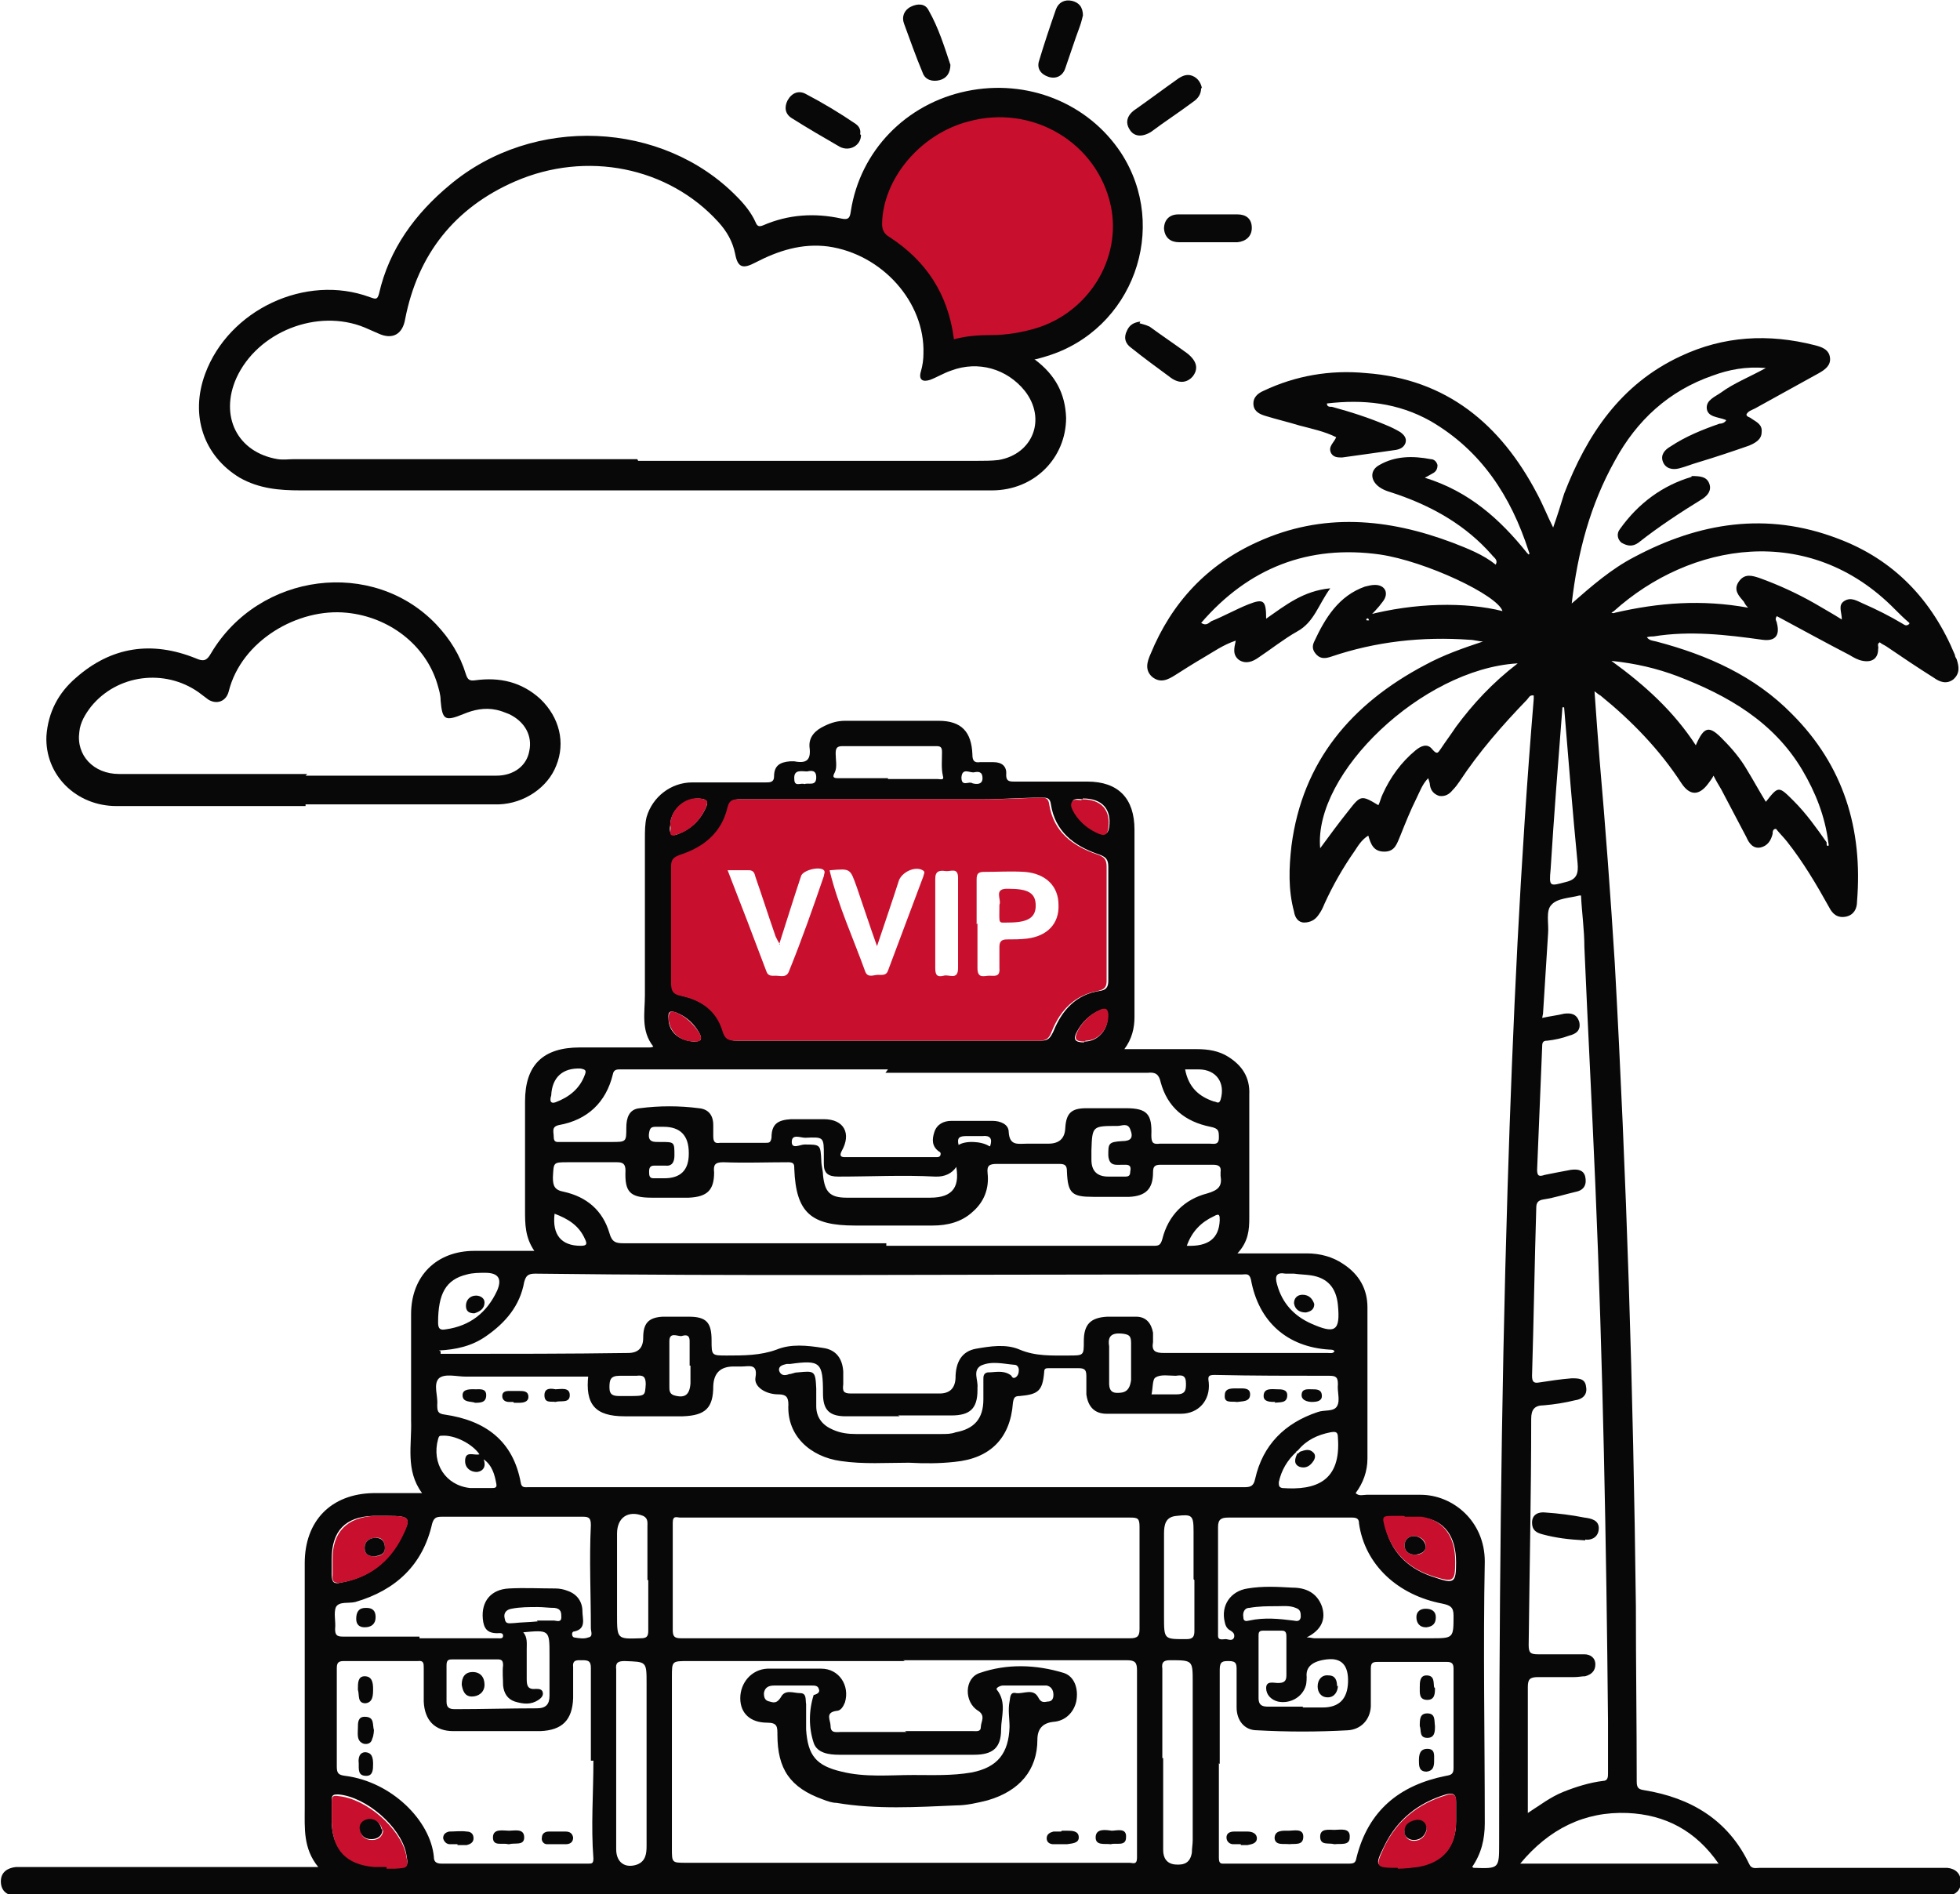 <?xml version="1.0" encoding="UTF-8"?>
<svg id="Layer_2" data-name="Layer 2" xmlns="http://www.w3.org/2000/svg" viewBox="0 0 23.22 22.44">
  <defs>
    <style>
      .cls-1 {
        fill: #c8102e;
      }

      .cls-1, .cls-2 {
        stroke-width: 0px;
      }

      .cls-2 {
        fill: #080808;
      }
    </style>
  </defs>
  <g id="Layer_4" data-name="Layer 4">
    <g>
      <path class="cls-1" d="M13.32,2.71c0,.83-.67,1.5-1.5,1.5s-1.14-.84-1.5-1.5c-.4-.73.67-1.5,1.5-1.5s1.5.67,1.5,1.5Z"/>
      <path class="cls-2" d="M16.19,7.29c.57-.15,1.17-.16,1.61-.05-.06-.19-.91-.59-1.45-.67-.85-.12-1.56.16-2.12.81.06.04.09,0,.12-.02.15-.06.29-.14.44-.2.18-.07.21-.05.21.17.23-.16.44-.33.76-.36-.14.19-.19.4-.39.51-.16.09-.31.21-.46.31-.07.05-.15.08-.23.03-.08-.06-.06-.14-.04-.23-.15.05-.26.13-.38.2-.12.07-.23.14-.34.21-.08.05-.17.1-.27.02-.09-.08-.06-.18-.02-.27.25-.61.67-1.06,1.27-1.33.77-.35,1.54-.28,2.31.01.18.07.36.14.51.26.03-.06-.02-.08-.05-.12-.3-.34-.68-.56-1.11-.71-.08-.03-.15-.04-.22-.09-.11-.08-.11-.2,0-.26.19-.11.4-.11.61-.07.04,0,.07.03.08.07,0,.05-.02.08-.06.1-.02.01-.05.03-.09.05.52.16.89.49,1.21.89,0,0,.02.02.02.02.02-.01,0-.03,0-.04-.21-.65-.56-1.19-1.16-1.54-.39-.22-.8-.26-1.23-.21,0,.04.03.04.06.04.22.06.44.13.65.22.05.02.11.05.16.08.04.03.08.07.06.13-.02.05-.06.07-.11.08-.21.03-.42.06-.64.09-.05,0-.1,0-.13-.05-.04-.08.03-.12.06-.19-.14-.07-.29-.1-.44-.14-.13-.04-.26-.07-.39-.11-.07-.02-.14-.05-.15-.13-.01-.09.05-.14.12-.17.38-.18.79-.25,1.21-.21.96.07,1.6.61,2.03,1.43.07.13.12.26.19.4.05-.14.09-.27.13-.4.27-.7.67-1.3,1.38-1.63.51-.24,1.04-.27,1.59-.13.08.02.17.05.18.15.01.09-.06.14-.13.18-.25.14-.51.28-.76.42-.04.02-.08.03-.1.07,0,.03.04.03.06.05.06.04.13.07.12.16,0,.09-.08.13-.15.16-.2.07-.41.14-.61.2-.07.02-.14.05-.22.07-.08.02-.16,0-.19-.08-.03-.08.02-.14.09-.18.18-.12.38-.2.58-.27.03,0,.06-.01.08-.04,0,0-.01-.01-.02-.01-.08-.03-.2-.03-.21-.13-.01-.1.1-.14.17-.19.15-.11.33-.18.53-.29-.24-.02-.44.02-.63.09-.52.18-.9.53-1.16,1.01-.29.52-.44,1.08-.51,1.69.24-.21.47-.41.74-.55.77-.41,1.57-.54,2.41-.22.67.25,1.12.73,1.39,1.38,0,.02.01.03.02.05.03.09.04.17-.04.24-.08.06-.16.03-.23-.02-.19-.12-.37-.24-.56-.37-.03-.02-.06-.03-.08-.05-.04.02-.01.05-.02.08,0,.11-.07.16-.18.14-.06-.01-.11-.04-.16-.07-.29-.15-.58-.31-.86-.46-.03.04,0,.06,0,.08.04.15-.02.22-.17.2-.43-.06-.86-.11-1.29-.04-.02,0-.05,0-.08.01.03.04.07.04.11.05.61.16,1.17.41,1.61.86.61.61.84,1.36.77,2.22,0,.09-.04.16-.13.18-.1.02-.16-.03-.2-.11-.15-.27-.31-.54-.5-.78-.04-.05-.09-.1-.13-.15-.04,0-.04.04-.04.06-.02.08-.06.14-.14.16-.09.02-.14-.05-.17-.12-.1-.19-.2-.38-.3-.57-.03-.05-.06-.1-.09-.16-.02.04-.04.06-.06.09-.11.15-.22.15-.32,0-.26-.4-.59-.74-.96-1.04-.02-.01-.03-.02-.07-.05.02.29.04.55.06.81.07.8.13,1.61.18,2.41.14,2.54.22,5.08.25,7.62,0,.69.01,1.39.01,2.08,0,.08.03.09.09.1.55.09.99.35,1.24.87.03.07.08.05.13.05.68,0,1.36,0,2.04,0,.06,0,.12,0,.18,0,.1.01.16.07.16.17,0,.09-.06.15-.15.16-.05.01-.11,0-.16,0-2.46,0-4.91,0-7.37,0-2.76,0-5.51,0-8.27,0-2.28,0-4.56,0-6.84,0-.08,0-.17,0-.25,0-.11,0-.18-.06-.18-.17,0-.11.08-.16.18-.17.22,0,.44,0,.66,0,.92,0,1.84,0,2.76,0,.04,0,.09,0,.16,0-.18-.22-.16-.46-.16-.7,0-.97,0-1.93,0-2.9,0-.5.31-.82.81-.83.18,0,.37,0,.58,0-.2-.27-.12-.57-.13-.86,0-.42,0-.84,0-1.26,0-.45.3-.75.75-.75.23,0,.46,0,.71,0-.11-.16-.11-.32-.11-.48,0-.43,0-.86,0-1.29,0-.43.21-.64.65-.64.28,0,.55,0,.83,0,0,0,.02,0,.04-.01-.15-.19-.1-.4-.1-.61,0-.62,0-1.23,0-1.85,0-.09,0-.18.02-.26.07-.24.29-.41.54-.41.29,0,.58,0,.87,0,.05,0,.1,0,.1-.07,0-.13.07-.17.19-.18.02,0,.03,0,.05,0,.15.03.2-.02.18-.17-.01-.12.07-.2.18-.25.08-.04.16-.06.24-.06.37,0,.74,0,1.11,0,.27,0,.39.13.4.4,0,.07.02.1.09.09.05,0,.11,0,.16,0,.1,0,.16.05.15.15,0,.07.03.08.09.08.29,0,.58,0,.87,0,.37,0,.56.2.56.57,0,.74,0,1.48,0,2.22,0,.13-.03.26-.12.38.3,0,.58,0,.86,0,.13,0,.26.02.37.09.16.1.26.24.25.45,0,.49,0,.97,0,1.46,0,.14-.01.28-.14.42.29,0,.56,0,.82,0,.16,0,.31.04.44.13.18.12.28.29.28.51,0,.6,0,1.19,0,1.79,0,.15-.05.29-.14.41.04.04.09.02.13.02.21,0,.43,0,.64,0,.38,0,.76.31.76.79-.02,1.03,0,2.07,0,3.1,0,.19-.04.36-.15.52.01,0,.01.01.02.01.3.01.3.01.3-.29,0-2.59.02-5.17.1-7.76.06-1.94.15-3.87.31-5.8,0-.01,0-.02,0-.04-.05-.01-.06.03-.08.05-.29.3-.57.62-.8.97-.02.03-.05.07-.08.1-.04.05-.09.08-.16.07-.06-.02-.1-.06-.11-.13,0-.02-.01-.05-.02-.08-.07.07-.1.16-.14.24-.07.14-.13.29-.19.44-.04.09-.06.19-.19.19-.13,0-.16-.09-.19-.19-.08.05-.12.12-.16.18-.14.2-.26.41-.36.63-.02.05-.04.09-.07.13-.04.06-.1.09-.17.09-.07,0-.11-.06-.12-.13-.07-.26-.06-.52-.03-.78.13-1,.71-1.68,1.58-2.14.22-.12.45-.2.69-.28-.05,0-.11-.02-.16-.02-.56-.04-1.11.02-1.64.2-.06.02-.12.03-.17-.02-.05-.05-.06-.1-.03-.16.13-.28.29-.54.6-.65.04-.01.08-.02.12-.02.12,0,.17.1.09.2-.05.07-.12.14-.18.2-.01,0-.02,0-.01.02,0,0,.02,0,.03,0ZM15.36,17.2c-.11.1-.18.22-.21.36,0,.04,0,.06.04.07.4.03.7-.08.66-.6,0-.07-.03-.07-.09-.06-.15.03-.28.09-.38.21,0,0-.02.02-.03.02ZM19.13,7.26c.52-.12,1.03-.16,1.58-.06-.03-.03-.04-.05-.05-.07-.06-.07-.13-.14-.06-.24.07-.1.16-.07.25-.04.22.08.44.18.65.3.1.06.21.12.32.19,0-.09-.05-.17.03-.22.08-.05.15,0,.22.03.16.07.32.15.47.24.03.02.05.03.08,0,0,0,0,0,0,.01-.01,0-.01.01,0,0,0,0,0-.01,0-.02-.06-.05-.12-.11-.17-.16-1.02-1.04-2.43-.79-3.33.02l-.03.02s.03.01.04,0ZM21.64,10s0,.03.02.02c.01,0,0-.03,0-.04-.04-.31-.15-.59-.31-.86-.34-.57-.88-.88-1.48-1.11-.24-.09-.49-.15-.78-.18.4.29.74.6,1,1,.1-.23.16-.24.33-.06.1.1.2.22.27.34.08.13.15.26.23.39.15-.19.15-.19.33-.01.15.15.27.32.39.49ZM10.52,12.33h0c.6,0,1.21,0,1.81,0,.09,0,.11-.03.15-.11.1-.25.27-.44.55-.48.07-.01.1-.04.1-.12,0-.45,0-.9,0-1.35,0-.09-.03-.12-.12-.15-.29-.1-.51-.27-.56-.59-.01-.08-.05-.08-.11-.08-.23,0-.47.02-.7.02-.96,0-1.92,0-2.88,0-.07,0-.11.02-.12.09-.07.31-.28.48-.57.57-.08.03-.1.06-.1.14,0,.46,0,.92,0,1.37,0,.09.02.13.12.16.23.05.42.19.49.42.03.1.07.11.16.11.6,0,1.2,0,1.8,0ZM10.72,19.68h0c-.86,0-1.71,0-2.57,0-.19,0-.19,0-.19.19,0,.68,0,1.35,0,2.03,0,.17,0,.17.17.17,1.3,0,2.6,0,3.89,0,.45,0,.91,0,1.36,0,.04,0,.09.03.09-.06,0-.74,0-1.48,0-2.22,0-.09-.02-.12-.12-.12-.88,0-1.76,0-2.65,0ZM6.97,16.31s-.03,0-.05,0c-.47,0-.93,0-1.4,0-.11,0-.25-.04-.32.02-.07.07-.01.21-.02.31,0,.07,0,.11.09.12.48.07.81.31.9.81.01.06.05.05.09.05.23,0,.45,0,.68,0,2,0,4,0,6,0,.6,0,1.19,0,1.79,0,.07,0,.12,0,.14-.1.09-.4.35-.66.74-.79.08-.03.19,0,.23-.07.04-.07,0-.17.01-.26,0-.08-.02-.1-.1-.1-.45,0-.91,0-1.36-.01-.08,0-.08.02-.07.09.02.21-.12.37-.33.37-.29,0-.59,0-.88,0-.14,0-.22-.08-.24-.23,0-.07,0-.14,0-.21,0-.07-.01-.1-.09-.1-.12,0-.24,0-.35,0-.04,0-.06,0-.06.05-.02.22-.07.26-.29.28-.06,0-.07.02-.08.08-.03.42-.27.66-.69.7-.18.02-.36.02-.54.01-.27,0-.54.02-.81-.02-.36-.05-.64-.3-.62-.67,0-.09-.03-.12-.12-.12-.15,0-.29-.09-.27-.2.03-.17-.08-.13-.16-.13-.03,0-.07,0-.1,0q-.23,0-.24.23c0,.26-.09.35-.36.36-.23,0-.46,0-.69,0-.35,0-.47-.14-.43-.49ZM5.22,16.01s0,.02,0,.03c.04,0,.08,0,.12,0,.7,0,1.4,0,2.1-.01q.18,0,.18-.18c0-.17.06-.24.23-.25.1,0,.21,0,.31,0,.21,0,.27.07.27.28,0,.18,0,.18.18.18.2,0,.4,0,.59-.07.17-.07.36-.05.55-.02.15.02.23.12.24.28,0,.05,0,.1,0,.15-.01.08,0,.11.09.11.35,0,.7,0,1.05,0q.18,0,.19-.18c0-.2.08-.32.24-.35.17-.03.36-.06.52.01.19.08.38.07.58.07.18,0,.18,0,.18-.17,0-.2.08-.28.28-.29.11,0,.23,0,.34,0,.12,0,.18.08.2.19,0,.04,0,.08,0,.11-.02.11.03.13.13.13.65,0,1.29,0,1.94,0,.03,0,.06.01.08-.02-.01-.02-.04-.02-.06-.02-.5-.03-.84-.33-.93-.83-.02-.08-.06-.06-.11-.06-.37,0-.74,0-1.11,0-2.42,0-4.84.02-7.26-.01-.09,0-.11.03-.13.1-.05.28-.22.48-.45.64-.17.12-.36.16-.56.17ZM10.74,17.98h0c-.59,0-1.18,0-1.76,0-.31,0-.61,0-.92,0-.04,0-.09-.03-.09.06,0,.42,0,.85,0,1.27,0,.08.02.1.1.1,1.77,0,3.54,0,5.32,0,.09,0,.11-.03.11-.11,0-.4,0-.81,0-1.21,0-.1-.02-.11-.11-.11-.88,0-1.76,0-2.65,0ZM18.27,12.06c.09-.02.18-.03.26-.05.08-.01.15,0,.18.1.02.1-.04.14-.12.16-.08.03-.17.05-.26.06-.05,0-.06.02-.06.07-.02.49-.04.97-.06,1.46,0,.08.03.08.09.06.1-.02.2-.04.31-.06.08-.01.15,0,.17.08.02.09-.01.16-.11.18-.13.03-.25.07-.38.09-.07.01-.09.04-.09.1-.02.66-.03,1.33-.05,1.99,0,.07.02.09.08.08.13-.02.26-.04.39-.05.08,0,.16,0,.17.1.02.1-.05.15-.13.16-.12.03-.25.05-.37.06-.11,0-.15.05-.15.16,0,.89-.02,1.79-.03,2.68,0,.09.02.11.11.11.18,0,.37,0,.55,0,.07,0,.13.04.13.12,0,.08-.05.12-.12.14-.04,0-.08.01-.13.01-.14,0-.29,0-.43,0-.1,0-.12.03-.12.12,0,.23,0,.45,0,.68,0,.27,0,.53,0,.81.14-.09.27-.19.42-.25.15-.06.31-.11.47-.13.06,0,.06-.05.06-.09,0-.21,0-.41,0-.62-.02-2.12-.06-4.23-.15-6.35-.04-.94-.09-1.88-.13-2.82,0-.2-.03-.41-.04-.61-.02,0-.02,0-.02,0-.11.03-.26.03-.33.11-.07.07-.03.22-.04.34-.02.31-.04.63-.06.95ZM10.52,12.67c-.88,0-1.76,0-2.63,0-.18,0-.36,0-.54,0-.04,0-.08,0-.09.06-.08.33-.3.54-.64.6-.09.02-.06.08-.06.14,0,.07.04.06.08.06.2,0,.4,0,.6,0,.18,0,.18,0,.18-.17,0-.11.03-.22.16-.23.23-.03.47-.03.7,0,.11.01.17.08.17.2,0,.04,0,.08,0,.13,0,.07.02.09.08.08.18,0,.36,0,.54,0,.04,0,.06,0,.07-.06,0-.16.07-.21.23-.22.13,0,.26,0,.39,0,.24,0,.33.17.21.38-.03.06,0,.07.04.07.36,0,.72,0,1.08,0,.02,0,.04,0,.05-.02.01-.03,0-.04-.02-.05-.08-.06-.08-.14-.05-.23.03-.09.11-.13.2-.13.16,0,.33,0,.49,0,.09,0,.19.04.19.13.01.17.11.14.22.14.08,0,.17,0,.25,0q.19,0,.2-.18c.01-.18.07-.24.25-.24.16,0,.31,0,.47,0,.25,0,.31.07.3.32,0,.09.02.11.1.1.2,0,.39,0,.59,0,.05,0,.11.02.11-.07,0-.08,0-.11-.1-.13-.3-.06-.51-.23-.59-.53-.02-.09-.06-.12-.15-.11-1.04,0-2.07,0-3.11,0ZM7,20.86c0-.37,0-.73,0-1.1,0-.08-.03-.09-.1-.09-.06,0-.12-.01-.11.08,0,.12,0,.24,0,.37-.01.26-.13.38-.39.39-.34,0-.69,0-1.03,0-.22,0-.34-.13-.35-.35,0-.13,0-.27,0-.4,0-.05,0-.09-.07-.08-.29,0-.59,0-.88,0-.07,0-.08.03-.08.09,0,.39,0,.77,0,1.16,0,.08.02.1.1.11.55.07,1.01.53,1.05.96,0,.05.02.08.09.08.58,0,1.16,0,1.74,0,.04,0,.06,0,.06-.06-.03-.39,0-.77,0-1.16ZM10.5,14.76h0c1.06,0,2.12,0,3.17,0,.06,0,.08-.01.1-.08.07-.28.26-.47.53-.54.14-.04.18-.09.16-.21,0-.01,0-.03,0-.04.01-.07-.02-.09-.09-.09-.21,0-.41,0-.62,0-.07,0-.09.02-.09.09,0,.2-.09.28-.28.29-.14,0-.29,0-.43,0-.25,0-.3-.04-.31-.3,0-.07-.02-.09-.09-.09-.25,0-.5,0-.74,0-.09,0-.12.02-.11.11.02.18-.04.34-.18.46-.13.12-.3.16-.47.16-.31,0-.61,0-.92,0-.52,0-.7-.15-.72-.67,0-.05,0-.08-.07-.08-.26,0-.51.01-.77,0-.1,0-.12.03-.11.12,0,.21-.08.29-.3.3-.15,0-.29,0-.44,0-.26,0-.32-.07-.31-.32,0-.08-.03-.1-.1-.1-.19,0-.39,0-.58,0-.18,0-.17,0-.18.18,0,.1.02.15.13.17.27.06.46.22.54.49.03.11.08.12.17.12,1.04,0,2.07,0,3.11,0ZM14.44,20.89s0,0,0,0c0,.37,0,.75,0,1.12,0,.08.03.07.08.07.49,0,.97,0,1.46,0,.06,0,.08-.01.09-.07.14-.56.51-.86,1.06-.97.06-.01.09-.02.09-.09,0-.39,0-.79,0-1.18,0-.06-.02-.08-.08-.08-.27,0-.55,0-.82,0-.07,0-.08.02-.08.09,0,.15,0,.29,0,.44-.01.16-.12.27-.27.28-.36.02-.72.02-1.08,0-.15,0-.24-.12-.24-.27,0-.15,0-.29,0-.44,0-.07,0-.11-.09-.11-.07,0-.11,0-.11.1,0,.37,0,.75,0,1.12ZM4.97,19.41c.31,0,.61,0,.92,0,.03,0,.07.01.07-.03,0-.04-.04-.03-.07-.03-.12,0-.16-.06-.17-.17-.02-.21.1-.35.31-.36.18-.01.37,0,.55,0,.05,0,.1.01.15.03.11.04.17.13.17.24,0,.09.05.21-.1.24-.03,0-.03.06,0,.07.06.01.12.02.17,0,.06-.01.03-.07.03-.11,0-.41-.02-.81,0-1.22,0-.08-.02-.1-.09-.1-.56,0-1.12,0-1.68,0-.07,0-.09.02-.11.08-.11.49-.43.79-.91.93-.08.02-.19-.01-.23.06-.03.07,0,.17-.01.26,0,.07.02.09.09.09.3,0,.6,0,.91,0ZM15.48,19.4c.05,0,.07.01.09.01.46,0,.92,0,1.38,0,.27,0,.27,0,.27-.27,0-.1-.04-.12-.13-.14-.53-.1-.92-.46-.99-.95,0-.05-.02-.07-.08-.07-.49,0-.98,0-1.47,0-.08,0-.12.02-.12.11,0,.41,0,.82,0,1.23,0,.02,0,.04,0,.06,0,.06.06.04.09.04.03,0,.08.03.1-.02.01-.04-.01-.06-.04-.08-.04-.02-.06-.05-.07-.1-.05-.2.07-.37.27-.4.18-.03.35-.02.53-.01.16,0,.29.06.35.22.05.15,0,.28-.18.37ZM17.97,7.86c-1.12.07-2.41,1.3-2.33,2.19.11-.15.22-.3.34-.45.14-.18.15-.18.35-.06.02-.04.03-.09.05-.13.09-.2.22-.38.39-.52.06-.05.14-.09.2-.01.06.07.07.03.1-.01.06-.09.12-.17.18-.26.2-.27.43-.52.73-.75ZM20.36,22.08c-.27-.39-.63-.58-1.08-.6-.51-.02-.93.19-1.27.6h2.35ZM7.3,20.84h0c0,.36,0,.71,0,1.07,0,.16.11.23.25.18.1-.04.11-.13.11-.22,0-.64,0-1.28,0-1.92,0-.27,0-.26-.26-.27-.08,0-.11.02-.1.1,0,.35,0,.7,0,1.06ZM13.78,20.83c0,.36,0,.73,0,1.09,0,.09.04.16.14.17.11.01.18-.02.2-.14,0-.05.01-.1.01-.15,0-.62,0-1.25,0-1.87,0-.26,0-.26-.27-.26-.08,0-.1.03-.09.1,0,.35,0,.7,0,1.06ZM10.66,16.78h0c-.21,0-.43,0-.64,0-.2,0-.27-.08-.27-.27,0-.37-.03-.4-.39-.35-.01,0-.03,0-.04,0-.04.01-.1.02-.09.08.02.06.07.06.12.04.03,0,.06-.02.1-.02.2-.02.21-.02.22.19,0,.07,0,.14,0,.21,0,.14.08.23.2.28.09.04.18.05.27.05.34,0,.67,0,1.01,0,.06,0,.12,0,.17-.02.22-.04.33-.16.33-.39,0-.08,0-.16,0-.24,0-.03,0-.07.05-.08.09,0,.18-.03.27.03.02.01.02.05.06.03.03-.02.04-.05.04-.09,0-.03-.02-.06-.05-.06-.13-.01-.27-.05-.4.01-.1.06-.03.17-.04.26,0,0,0,.02,0,.03,0,.22-.09.3-.31.3-.21,0-.42,0-.63,0ZM6.2,19.34c.05.06.04.13.04.2,0,.12,0,.24,0,.35,0,.08.01.13.11.12.03,0,.07,0,.08.04.01.04-.02.07-.05.09-.09.06-.18.05-.28.02-.09-.03-.13-.1-.14-.19,0-.08-.01-.16,0-.24,0-.06-.02-.07-.07-.07-.17,0-.34,0-.52,0-.05,0-.08,0-.08.07,0,.14,0,.29,0,.43,0,.07.03.09.1.09.32,0,.65-.01.97-.01.11,0,.15-.05.15-.15,0-.16,0-.32,0-.48,0-.3,0-.3-.32-.27ZM11.73,13.58c.03-.09,0-.13-.09-.12-.06,0-.12,0-.18,0-.09,0-.13.01-.1.12.05.18-.05.37-.28.36-.38-.02-.76,0-1.15,0-.12,0-.17-.04-.17-.15,0-.03,0-.07,0-.1,0-.22,0-.22-.22-.21-.06,0-.16-.05-.16.05,0,.09.1.03.15.03.19,0,.19,0,.2.19,0,.06.02.12.02.17.02.2.08.27.28.27.33,0,.66,0,.99,0,.28,0,.36-.14.3-.41-.01-.07-.04-.15.03-.21.08-.06.28-.05.37.01ZM7.67,18.72h0c0-.21,0-.42,0-.63,0-.05.01-.1-.05-.13-.18-.07-.31.02-.31.21,0,.32,0,.64,0,.96,0,.29,0,.29.28.28.07,0,.09-.02.09-.09,0-.2,0-.4,0-.6ZM15.43,20.23s0,0,0,0c.08,0,.16,0,.24,0q.29,0,.3-.3t-.25-.27-.24.21s0,.07-.01.1c-.04.14-.19.22-.33.19-.08-.02-.14-.08-.14-.16,0-.09.09-.06.14-.06.07,0,.1-.02.1-.09,0-.15,0-.3,0-.45,0-.04,0-.08-.05-.08-.08,0-.15,0-.23,0-.04,0-.05.02-.05.05,0,.25,0,.5,0,.75,0,.08.04.1.11.1.14,0,.28,0,.42,0ZM14.14,18.71s0,0,0,0c0-.19,0-.38,0-.57,0-.19-.02-.2-.2-.18-.13.01-.15.1-.15.21,0,.33,0,.65,0,.98,0,.28,0,.27.27.27.08,0,.09-.04.09-.1,0-.2,0-.4,0-.6ZM10.52,9.23h0c.2,0,.39,0,.59,0,.03,0,.08.02.06-.04-.02-.09-.01-.18-.01-.28,0-.06-.02-.07-.07-.07-.37,0-.74,0-1.11,0-.07,0-.08.03-.08.09,0,.07.02.16-.01.22-.04.07,0,.07.05.07.19,0,.39,0,.58,0ZM4.58,22.12h0s.07,0,.1,0c.16,0,.16-.01.13-.17-.07-.31-.47-.66-.8-.69-.05,0-.08,0-.08.06,0,.08,0,.17,0,.25,0,.33.17.5.5.53.05,0,.1,0,.15,0ZM16.56,22.13c.08,0,.16,0,.24-.02.29-.05.45-.23.45-.53,0-.08,0-.15,0-.23,0-.1-.04-.11-.12-.09-.33.1-.58.3-.73.61-.12.24-.11.25.16.25ZM4.56,17.96s0,0,0,0c-.05,0-.09,0-.14,0-.33.01-.49.18-.49.51,0,.06,0,.13,0,.19,0,.09.03.11.11.09.33-.06.56-.24.71-.53.13-.24.11-.26-.16-.26-.01,0-.03,0-.04,0ZM16.64,17.97s0,0,0,0c-.04,0-.08,0-.11,0-.15,0-.15,0-.11.15.08.3.29.48.58.57.23.08.25.06.25-.18,0-.31-.14-.5-.4-.53-.07,0-.13,0-.2,0ZM18.53,8.38s-.01,0-.02,0c-.05.64-.1,1.28-.14,1.92-.02.21-.01.2.18.15.13-.03.15-.1.14-.22-.06-.62-.11-1.24-.16-1.85ZM15.33,15.09h0s-.07,0-.1,0c-.11-.02-.13.03-.1.13.06.22.2.37.4.46.29.13.35.09.32-.22-.02-.2-.12-.32-.32-.35-.07-.01-.13-.01-.2-.02ZM5.75,15.08c-.07,0-.15,0-.22.02-.25.06-.34.23-.34.57,0,.08.03.09.09.08.29-.04.49-.2.61-.46q.09-.21-.14-.21ZM5.68,17.23c-.09-.13-.3-.23-.44-.22-.03,0-.04,0-.05.04-.08.29.09.55.38.58.08,0,.17,0,.25,0,.04,0,.07,0,.06-.05-.02-.11-.05-.22-.15-.29.03.08,0,.14-.08.15-.08,0-.14-.05-.14-.13,0-.13.11-.06.17-.08ZM8.16,13.66q0-.31-.3-.31s-.06,0-.09,0c-.05,0-.07.01-.08.07-.02.12.06.11.14.11.16,0,.16,0,.16.16,0,.08-.03.13-.11.12-.04,0-.08,0-.13,0-.05,0-.06.03-.06.07,0,.04,0,.08.05.08.04,0,.08,0,.13,0q.29,0,.29-.29ZM12.93,13.64s0,.07,0,.1q0,.2.2.2c.07,0,.13,0,.2,0,.04,0,.06-.01.06-.06.02-.09-.04-.08-.09-.08-.08,0-.16.02-.17-.11,0-.14,0-.16.16-.17.11,0,.14-.04.1-.14-.03-.08-.1-.04-.15-.04-.3,0-.3,0-.31.29ZM8.17,16.18s0,0,0,0c0-.1,0-.19,0-.29,0-.09-.06-.07-.1-.06-.05,0-.14-.05-.14.06,0,.18,0,.36,0,.54,0,.04,0,.08.05.1.13.04.19,0,.2-.14,0-.07,0-.14,0-.21ZM13.14,16.14s0,0,0,0c0,.08,0,.17,0,.25,0,.11.06.12.14.11.09-.01.11-.08.12-.15,0-.15,0-.29,0-.44,0-.09-.03-.1-.11-.11-.12-.01-.17.03-.15.15,0,.06,0,.13,0,.19ZM12.82,9.47s-.09-.02-.11.02c-.03.05,0,.1.03.14.07.11.17.19.29.24.07.03.1,0,.11-.07.03-.21-.08-.34-.31-.34ZM7.94,9.78s-.03.14.07.11c.17-.06.29-.17.36-.34.01-.03.02-.06-.03-.08-.19-.05-.4.11-.4.31ZM6.36,19.2c.07,0,.13,0,.2,0,.03,0,.09.03.09-.04,0-.05,0-.1-.08-.11-.07,0-.13-.01-.2-.01-.1,0-.21,0-.31.02-.06.01-.1.05-.08.12.01.07.06.05.11.05.09-.01.18-.01.28-.02ZM14.04,12.67c.04.21.16.32.34.38.03,0,.06.04.08-.02.06-.2-.05-.36-.26-.36-.05,0-.1,0-.16,0ZM15.32,19.2c.05.01.08.01.09-.04,0-.05,0-.09-.06-.11-.07-.03-.15-.02-.22-.02-.11,0-.22,0-.33.02-.06,0-.08.06-.07.11,0,.05.03.05.07.04.18-.04.36-.02.52,0ZM7.44,16.54c.21,0,.2,0,.21-.14,0-.09-.03-.11-.11-.1-.07,0-.13,0-.2,0-.11,0-.12.05-.12.14,0,.09.05.1.12.1.03,0,.07,0,.1,0ZM6.53,12.98s-.04.11.05.08c.16-.06.29-.16.35-.33.02-.05,0-.06-.05-.07-.21-.01-.34.1-.35.32ZM12.85,12.34c.16,0,.29-.15.27-.32,0-.06-.03-.08-.09-.05-.12.05-.21.14-.27.25-.05.09-.03.13.08.13ZM8.22,12.34c.08,0,.11-.02.06-.11-.06-.1-.14-.18-.26-.23-.08-.03-.11-.02-.1.07,0,.15.12.26.3.27ZM6.57,14.38c-.03.25.08.38.31.38.07,0,.08-.02.05-.08-.07-.16-.2-.24-.36-.3ZM13.64,16.52c.1,0,.2,0,.3,0,.11,0,.11-.06.11-.13,0-.1-.05-.1-.12-.09-.08,0-.18-.02-.24.02-.04.02-.03.13-.05.21ZM14.06,14.76c.26.01.38-.09.39-.3,0-.06,0-.09-.07-.05-.15.07-.26.18-.32.35ZM9.53,9.29c.05-.02.14.03.14-.08,0-.09-.06-.08-.11-.07-.06,0-.16-.03-.15.09,0,.1.08.04.12.06ZM11.52,9.28s.12.04.12-.06c0-.08-.05-.08-.1-.07-.05.01-.14-.06-.15.06,0,.12.09.04.13.07Z"/>
      <path class="cls-2" d="M12.26,4.26c.24.18.36.4.37.69,0,.47-.37.86-.88.86-.71,0-1.41,0-2.12,0-2.02,0-4.05,0-6.07,0-.25,0-.49-.02-.72-.15-.43-.26-.59-.74-.41-1.23.28-.76,1.19-1.19,1.95-.91.06.02.09.04.11-.04.12-.53.43-.95.84-1.29.99-.83,2.52-.76,3.4.14.09.09.17.19.22.3.02.05.04.06.09.04.3-.13.61-.15.93-.08.09.02.1-.02.11-.09.11-.71.65-1.27,1.37-1.42.72-.15,1.44.14,1.83.73.58.89.14,2.1-.88,2.41-.04.01-.09.03-.15.04ZM7.56,5.46h0c1.34,0,2.67,0,4.01,0,.09,0,.18,0,.26-.01.41-.07.57-.49.31-.82-.21-.26-.55-.36-.87-.24-.09.03-.17.08-.25.11-.09.03-.14,0-.11-.1.02-.07.03-.14.03-.21.02-.61-.49-1.18-1.13-1.27-.31-.04-.59.05-.86.19-.15.08-.21.06-.24-.1-.03-.15-.1-.27-.2-.38-.59-.65-1.56-.85-2.41-.48-.71.31-1.15.86-1.3,1.63-.03.18-.15.25-.32.17-.05-.02-.11-.05-.16-.07-.56-.23-1.27.05-1.52.6-.2.45.01.88.49.96.07.01.13,0,.2,0,1.35,0,2.7,0,4.06,0ZM11.3,4.02c.15-.04.29-.05.44-.05.18,0,.36-.03.53-.08.63-.19,1.02-.83.89-1.45-.16-.75-.93-1.21-1.69-1-.57.15-1.01.68-1.02,1.21,0,.07.02.12.09.16.43.28.69.67.76,1.2Z"/>
      <path class="cls-2" d="M3.62,9.55c-.75,0-1.49,0-2.24,0-.48,0-.85-.37-.83-.83.02-.28.14-.51.35-.69.42-.37.9-.44,1.42-.23.09.04.13.03.18-.06.57-.96,1.92-1.13,2.67-.34.16.17.28.36.35.59.02.06.04.08.11.07.29-.04.55.02.77.22.23.22.3.52.19.79-.1.26-.38.45-.68.46-.66,0-1.32,0-1.98,0-.1,0-.21,0-.31,0,0,0,0,0,0,0ZM3.62,9.19h0c.46,0,.92,0,1.39,0,.29,0,.58,0,.87,0,.21,0,.36-.12.39-.29.04-.18-.05-.35-.24-.44-.05-.02-.1-.04-.15-.05-.14-.03-.27,0-.39.05-.22.09-.25.07-.27-.16,0-.07-.02-.13-.04-.2-.14-.46-.57-.79-1.07-.84-.58-.06-1.25.33-1.4.93-.03.12-.14.16-.24.1-.04-.03-.08-.06-.12-.09-.4-.28-.96-.21-1.27.17-.07.09-.13.19-.14.3-.04.28.17.5.47.5.74,0,1.49,0,2.23,0Z"/>
      <path class="cls-2" d="M20.04,5.64c.11,0,.18.01.21.09.03.08-.02.14-.08.18-.26.16-.52.33-.76.52-.07.05-.13.04-.2,0-.05-.04-.06-.11-.02-.16.22-.31.51-.52.85-.62Z"/>
      <path class="cls-2" d="M14.31,2.87c-.11,0-.23,0-.34,0-.1,0-.17-.05-.18-.16,0-.1.06-.17.17-.17.23,0,.47,0,.7,0,.1,0,.17.05.17.16,0,.1-.07.16-.17.17-.12,0-.24,0-.36,0h0Z"/>
      <path class="cls-2" d="M14.23,1.04c0,.08-.04.13-.1.17-.16.12-.33.23-.49.35-.11.07-.21.06-.26-.03-.05-.08-.03-.17.08-.24.17-.12.33-.24.5-.36.06-.04.12-.06.19-.02.05.03.08.08.09.14Z"/>
      <path class="cls-2" d="M11.26.76c0,.11-.05.17-.13.19-.08.02-.17,0-.2-.09-.08-.19-.15-.39-.22-.58-.03-.08,0-.16.08-.2.08-.04.17-.04.21.04.12.21.19.44.26.65Z"/>
      <path class="cls-2" d="M10.2,1.6c0,.12-.13.2-.25.14-.19-.11-.38-.22-.57-.34-.08-.05-.09-.13-.05-.21.05-.09.13-.12.21-.08.21.11.41.23.6.36.04.03.06.07.05.12Z"/>
      <path class="cls-2" d="M13.5,3.83s.08.02.12.04c.15.11.3.21.45.32.11.09.13.18.06.27-.07.08-.17.09-.28,0-.15-.11-.3-.22-.45-.34-.07-.05-.09-.12-.05-.2.03-.07.08-.1.16-.11Z"/>
      <path class="cls-2" d="M12.83.18s-.02.09-.04.14c-.06.16-.11.32-.17.49-.03.09-.11.13-.2.1-.09-.03-.14-.1-.11-.19.06-.2.13-.41.2-.61.03-.08.1-.12.19-.1.08.02.13.07.13.18Z"/>
      <path class="cls-1" d="M10.52,12.33c-.6,0-1.2,0-1.8,0-.08,0-.13-.01-.16-.11-.07-.24-.25-.37-.49-.42-.1-.02-.12-.06-.12-.16,0-.46,0-.92,0-1.37,0-.08.02-.11.1-.14.28-.09.5-.26.57-.57.02-.07.05-.09.12-.09.96,0,1.92,0,2.88,0,.23,0,.47-.01.7-.02.06,0,.1,0,.11.08.05.32.27.49.56.59.09.03.12.06.12.15,0,.45,0,.9,0,1.35,0,.07-.02.1-.1.12-.28.05-.45.23-.55.48-.03.08-.06.11-.15.11-.6,0-1.21,0-1.81,0h0ZM11.58,10.94c0,.18,0,.35,0,.53,0,.13.08.09.14.09.06,0,.13.02.12-.09,0-.08,0-.17,0-.25,0-.06.02-.09.09-.09.08,0,.16,0,.24-.01.24-.03.38-.18.37-.4,0-.22-.15-.37-.4-.39-.16-.01-.32,0-.48,0-.07,0-.09.02-.09.09,0,.18,0,.35,0,.53ZM9.24,11.19s-.05-.08-.06-.12c-.08-.23-.15-.45-.23-.68-.01-.04-.02-.08-.08-.08-.08,0-.16,0-.25,0,.16.41.31.8.46,1.2.02.06.07.05.11.05.06,0,.13.03.16-.06.15-.37.28-.74.41-1.12,0-.02.02-.05,0-.07-.05-.05-.25,0-.27.07-.09.27-.17.53-.26.81ZM9.83,10.32c.1.41.28.8.42,1.19.03.08.1.04.15.04.05,0,.1.01.12-.05.14-.37.28-.75.42-1.12,0-.02.03-.05-.01-.07-.09-.05-.24.02-.28.12-.08.25-.17.51-.26.78-.09-.25-.16-.47-.24-.7-.08-.22-.07-.22-.31-.2,0,0,0,0-.01,0ZM11.08,10.95h0c0,.17,0,.34,0,.52,0,.08.02.11.1.09.06-.02.17.06.17-.09,0-.36,0-.71,0-1.07,0-.13-.09-.07-.15-.08-.07-.01-.12,0-.12.09,0,.18,0,.36,0,.54Z"/>
      <path class="cls-1" d="M4.58,22.12c-.05,0-.1,0-.15,0-.33-.03-.49-.2-.5-.53,0-.08,0-.17,0-.25,0-.06.02-.07.08-.06.33.03.73.38.8.69.03.16.03.16-.13.17-.03,0-.07,0-.1,0h0ZM4.53,21.68c-.02-.08-.07-.12-.15-.12-.06,0-.12.04-.11.11,0,.08.05.13.14.13.07,0,.12-.04.13-.11Z"/>
      <path class="cls-1" d="M16.56,22.13c-.27,0-.27-.01-.16-.25.15-.31.4-.51.73-.61.08-.03.13-.01.12.09,0,.08,0,.15,0,.23,0,.3-.16.48-.45.53-.08.01-.16.02-.24.02ZM16.9,21.68c0-.07-.05-.11-.11-.11-.08,0-.14.05-.15.13,0,.07.05.11.11.11.08,0,.13-.05.15-.12Z"/>
      <path class="cls-1" d="M4.56,17.96s.03,0,.04,0c.26,0,.28.02.16.26-.15.29-.38.47-.71.53-.08.01-.12,0-.11-.09,0-.06,0-.13,0-.19,0-.32.17-.49.49-.51.05,0,.09,0,.14,0,0,0,0,0,0,0ZM4.44,18.44c.05,0,.12-.02.12-.1,0-.07-.03-.13-.11-.12-.07,0-.13.04-.13.12,0,.07.04.1.12.1Z"/>
      <path class="cls-1" d="M16.64,17.97c.07,0,.13,0,.2,0,.26.04.4.23.4.53,0,.24-.02.25-.25.18-.29-.09-.49-.27-.58-.57-.04-.15-.04-.15.11-.15.04,0,.08,0,.11,0,0,0,0,0,0,0ZM16.77,18.42c.06,0,.12-.03.12-.1,0-.07-.06-.12-.14-.12-.06,0-.11.04-.11.11,0,.07.05.11.13.11Z"/>
      <path class="cls-1" d="M12.82,9.47c.23,0,.34.13.31.34-.01.07-.03.1-.11.07-.12-.05-.22-.13-.29-.24-.02-.04-.06-.09-.03-.14.02-.04.08-.02.11-.02Z"/>
      <path class="cls-1" d="M7.94,9.78c0-.21.21-.37.4-.31.05.01.04.04.03.08-.07.17-.19.29-.36.34-.11.04-.05-.07-.07-.11Z"/>
      <path class="cls-1" d="M12.85,12.34c-.11,0-.13-.03-.08-.13.06-.11.15-.2.27-.25.06-.02.08-.01.09.05.01.17-.11.32-.27.32Z"/>
      <path class="cls-1" d="M8.22,12.34c-.17,0-.29-.12-.3-.27,0-.09.03-.1.1-.07.11.05.19.13.26.23.05.08.02.12-.06.11Z"/>
      <path class="cls-2" d="M10.72,20.51c.27,0,.54,0,.81,0,.04,0,.09.01.09-.05,0-.06.06-.13-.03-.19-.17-.1-.17-.39.02-.45.32-.11.66-.1.99,0,.13.04.18.19.15.34-.03.13-.13.23-.27.24q-.19.02-.19.21c0,.36-.21.61-.59.72-.12.03-.25.06-.37.06-.47.02-.95.05-1.42-.03-.05,0-.11-.02-.16-.04-.39-.14-.54-.36-.54-.77,0-.09,0-.14-.12-.14-.2,0-.32-.11-.32-.29,0-.18.13-.34.32-.35.21,0,.43,0,.64,0,.21,0,.34.2.28.4-.02.05-.05.1-.1.1-.14.02-.07.11-.07.18,0,.09.07.07.13.07.26,0,.51,0,.77,0ZM10.73,20.79s0,0,0,0c-.26,0-.53,0-.79,0-.12,0-.26-.02-.3-.14-.06-.18-.06-.38,0-.57,0,0,0,0,.01,0,.03-.01.07-.03.05-.07-.01-.04-.05-.04-.08-.04-.15,0-.3,0-.45,0-.06,0-.11.02-.12.09,0,.05.01.09.07.1.06.02.09.01.13-.05.05-.1.15-.05.23-.05.08,0,.06.08.07.13,0,.1,0,.2,0,.3.02.31.12.43.42.5.28.07.57.04.85.04.23,0,.46.01.69-.03.31-.06.44-.23.45-.54,0-.1-.02-.2,0-.3.01-.04,0-.12.08-.1.09.01.2-.06.26.05.03.06.06.06.11.05.05,0,.07-.03.07-.08,0-.06-.03-.1-.08-.11-.17,0-.34,0-.52,0-.03,0-.09.03-.07.05.12.15.05.32.05.47,0,.22-.1.3-.32.3-.27,0-.54,0-.81,0Z"/>
      <path class="cls-2" d="M12.58,21.69s.05,0,.06,0c.06,0,.14,0,.14.08,0,.07-.08.07-.14.08-.05,0-.11,0-.16,0-.04,0-.08-.02-.08-.07,0-.05.04-.07.08-.08.04,0,.08,0,.09,0Z"/>
      <path class="cls-2" d="M13.16,21.85c-.07-.01-.18.02-.18-.08,0-.11.12-.09.19-.08.06,0,.18-.04.17.08,0,.11-.12.06-.18.08Z"/>
      <path class="cls-2" d="M5.63,16.62c-.05-.02-.15,0-.15-.09,0-.08.1-.07.16-.07.05,0,.12-.01.12.07,0,.09-.07.09-.14.09Z"/>
      <path class="cls-2" d="M6.08,16.61s-.02,0-.05,0c-.04,0-.08-.02-.08-.07,0-.05.04-.06.08-.06.04,0,.08,0,.12,0,.05,0,.11,0,.11.07,0,.06-.06.07-.11.07-.01,0-.02,0-.06,0Z"/>
      <path class="cls-2" d="M6.58,16.61c-.05-.01-.13.02-.13-.08,0-.09.08-.08.13-.07.06,0,.17-.03.17.07,0,.1-.11.06-.17.08Z"/>
      <path class="cls-2" d="M15.11,16.61c-.06,0-.14,0-.14-.07,0-.1.1-.08.16-.08.05,0,.12,0,.12.07,0,.1-.09.08-.15.09Z"/>
      <path class="cls-2" d="M14.65,16.61c-.06-.01-.15.02-.14-.08,0-.09.09-.08.16-.08.06,0,.14-.01.14.07,0,.09-.09.08-.15.09Z"/>
      <path class="cls-2" d="M15.54,16.61s-.12,0-.12-.08c0-.08.07-.07.12-.07.06,0,.12,0,.12.08,0,.06-.06.07-.12.07Z"/>
      <path class="cls-2" d="M18.78,18.25c-.2-.01-.35-.03-.5-.07-.08-.02-.13-.05-.13-.14,0-.1.08-.13.16-.12.15.01.31.03.46.06.08.01.18.03.17.14-.01.11-.11.13-.16.12Z"/>
      <path class="cls-2" d="M4.43,20.49s0,.07-.02.11c-.01.05-.05.07-.1.06-.09-.03-.07-.12-.07-.19,0-.06,0-.13.08-.13.12,0,.09.09.11.16Z"/>
      <path class="cls-2" d="M4.24,20.01c0-.07,0-.15.08-.15.09,0,.1.08.1.15,0,.07,0,.16-.09.17-.1,0-.07-.1-.09-.16Z"/>
      <path class="cls-2" d="M6.02,21.85c-.07-.02-.18.03-.18-.08,0-.11.12-.08.19-.08.07,0,.18-.03.18.08,0,.1-.11.06-.18.08Z"/>
      <path class="cls-2" d="M5.42,21.85s-.06,0-.09,0c-.04,0-.07-.03-.08-.07,0-.05.03-.07.07-.08.07,0,.14-.01.21,0,.05,0,.08.03.08.08,0,.05-.04.07-.08.08-.04,0-.08,0-.11,0Z"/>
      <path class="cls-2" d="M6.57,21.85s-.06,0-.09,0c-.04,0-.07-.04-.06-.08,0-.04.03-.07.08-.07.07,0,.13,0,.2,0,.05,0,.08.02.09.07,0,.06-.04.08-.09.08-.04,0-.07,0-.12,0Z"/>
      <path class="cls-2" d="M4.25,20.89s-.02-.12.07-.13c.09,0,.1.07.1.14,0,.06,0,.14-.08.14-.1,0-.09-.07-.09-.16Z"/>
      <path class="cls-2" d="M15.81,21.85c-.07-.02-.17.02-.17-.09,0-.1.1-.08.17-.08.07,0,.19-.03.18.09,0,.1-.11.07-.18.08Z"/>
      <path class="cls-2" d="M15.28,21.85c-.07-.01-.17.02-.18-.07,0-.1.1-.09.17-.09.06,0,.17-.03.17.07,0,.11-.1.08-.17.09Z"/>
      <path class="cls-2" d="M14.7,21.85s-.06,0-.09,0c-.04,0-.08-.03-.08-.08,0-.05.04-.07.09-.07.05,0,.11,0,.16,0,.05,0,.11.02.11.08,0,.06-.06.07-.11.08-.03,0-.05,0-.08,0,0,0,0,0,0,0Z"/>
      <path class="cls-2" d="M16.81,20.86c0-.07.01-.14.1-.14.09,0,.08.07.08.13,0,.06,0,.13-.09.14-.09,0-.09-.07-.09-.13Z"/>
      <path class="cls-2" d="M17,20c0,.06,0,.14-.09.14-.1,0-.09-.08-.09-.15,0-.06,0-.14.08-.14.1,0,.08.09.09.14Z"/>
      <path class="cls-2" d="M16.82,20.45c0-.08,0-.15.09-.15.1,0,.08.09.09.15,0,.06,0,.14-.09.14-.1,0-.07-.09-.09-.14Z"/>
      <path class="cls-2" d="M4.34,19.05c.07,0,.11.03.11.11,0,.08-.05.12-.13.12-.06,0-.1-.03-.1-.1,0-.08.03-.13.11-.13Z"/>
      <path class="cls-2" d="M16.89,19.28c-.07,0-.11-.05-.11-.12,0-.07.05-.1.11-.1.07,0,.12.03.12.1,0,.07-.03.11-.11.12Z"/>
      <path class="cls-2" d="M5.47,19.96c0-.09.04-.15.13-.15.09,0,.14.06.14.15,0,.09-.07.14-.15.14-.09,0-.11-.08-.12-.14Z"/>
      <path class="cls-2" d="M15.85,19.97c0,.07-.04.14-.12.14-.08,0-.12-.06-.12-.13,0-.08.05-.14.13-.13.08,0,.1.06.1.13Z"/>
      <path class="cls-2" d="M4.53,21.68c0,.07-.06.11-.13.11-.09,0-.13-.05-.14-.13,0-.07.05-.1.11-.11.08,0,.13.04.15.12Z"/>
      <path class="cls-2" d="M16.9,21.68c-.02.07-.07.12-.15.12-.06,0-.12-.04-.11-.11,0-.08.07-.12.15-.13.07,0,.11.04.11.11Z"/>
      <path class="cls-2" d="M4.44,18.44c-.08,0-.12-.03-.12-.1,0-.08.06-.12.13-.12.08,0,.11.05.11.12,0,.08-.07.09-.12.1Z"/>
      <path class="cls-2" d="M16.77,18.42c-.08,0-.13-.04-.13-.11,0-.07.05-.11.11-.11.07,0,.13.05.14.12,0,.07-.06.09-.12.1Z"/>
      <path class="cls-2" d="M15.57,15.45c0,.07-.05.09-.1.1-.08,0-.13-.04-.14-.11,0-.06.04-.1.1-.1.08,0,.12.05.14.11Z"/>
      <path class="cls-2" d="M5.62,15.56c-.07,0-.1-.03-.1-.09,0-.07.05-.12.12-.12.05,0,.1.03.1.08,0,.08-.06.11-.12.13Z"/>
      <path class="cls-2" d="M15.38,17.22s.02-.02.02-.02c.06-.02.11-.04.16.01.03.03.02.07,0,.1-.04.06-.09.09-.16.07-.08-.03-.06-.1-.03-.16Z"/>
      <path class="cls-1" d="M11.84,10.72c.03-.06-.08-.2.11-.19.23,0,.32.05.32.2,0,.14-.09.2-.32.2-.13,0-.11.03-.11-.2Z"/>
    </g>
  </g>
</svg>